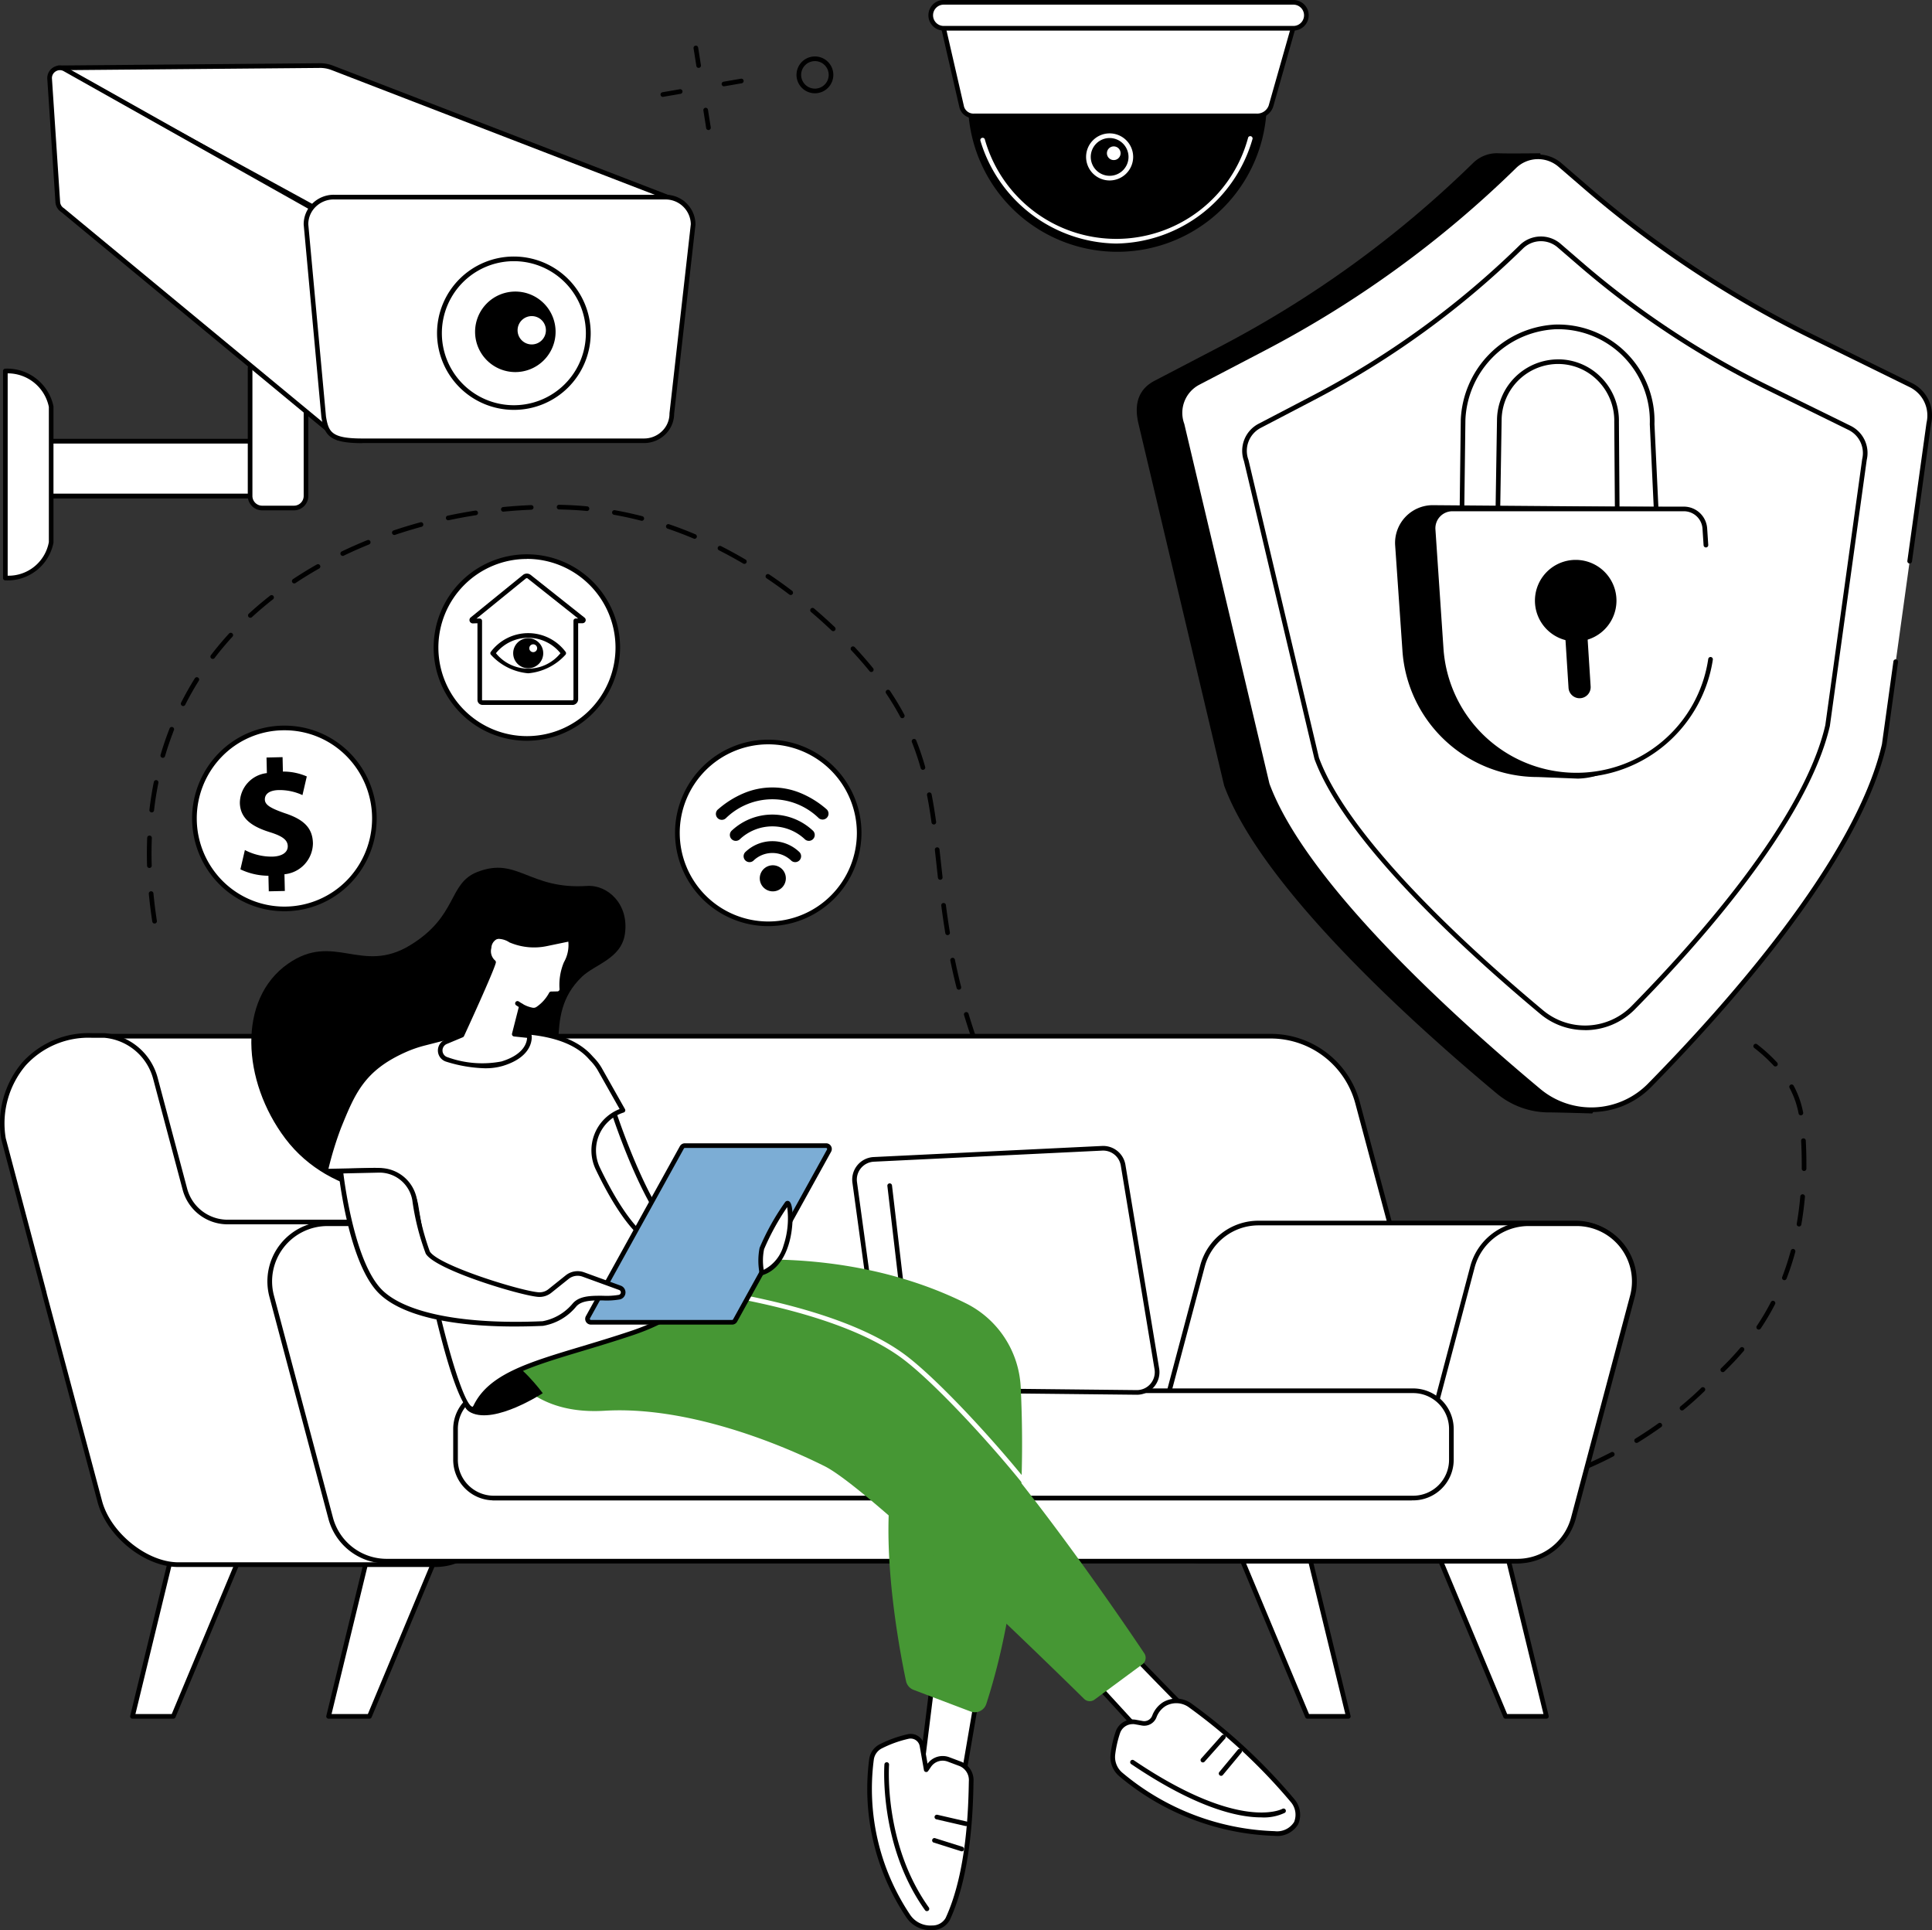 <svg xmlns="http://www.w3.org/2000/svg" width="176.023" height="175.826" viewBox="0 0 176.023 175.826">
  <rect x="0" y="0" width="176.023" height="175.826" fill="#333333" stroke="none"/>
  <g id="Cyber_Insurance" transform="translate(0)">
    <g id="Group_10936" data-name="Group 10936">
      <path id="Path_28911" data-name="Path 28911" d="M1144.978,166.154l-9.151-4.491A97.276,97.276,0,0,1,1115.151,148l-.449-2.782s-3.1.034-3.766,0a3.112,3.112,0,0,0-2.359.884,97.276,97.276,0,0,1-23.036,16.716l-5.983,3.122c-1.39.725-1.9,2-1.483,3.842l7.819,33.031c3.4,9.241,17.111,21.607,24.827,28.044a7.441,7.441,0,0,0,4.826,1.732c.757,0,3.894.095,3.894.095a10.218,10.218,0,0,1,1.542-2.214c6.933-7.045,19.1-20.607,21.566-31.286l4.094-29.524a3.118,3.118,0,0,0-1.664-3.5" transform="translate(-974.365 -131.255)"/>
      <path id="Path_28912" data-name="Path 28912" d="M1185.484,169.535l-9.079-4.456a96.517,96.517,0,0,1-20.515-13.559l-2.339-2.018a3.093,3.093,0,0,0-4.184.132,96.52,96.52,0,0,1-22.856,16.586l-5.937,3.1a3.094,3.094,0,0,0-1.472,3.812l7.759,32.774c3.377,9.169,17.124,21.554,24.78,27.941a7.414,7.414,0,0,0,10.035-.5c6.88-6.99,18.951-20.446,21.4-31.042l4.062-29.295a3.094,3.094,0,0,0-1.651-3.473" transform="translate(-1011.406 -134.459)" fill="#fff"/>
      <path id="Path_28913" data-name="Path 28913" d="M1235.181,243.677l-7.517-3.69a79.911,79.911,0,0,1-16.986-11.226l-1.937-1.671a2.561,2.561,0,0,0-3.464.109,79.914,79.914,0,0,1-18.924,13.733l-4.915,2.565a2.562,2.562,0,0,0-1.219,3.156l6.424,27.136c2.8,7.592,14.178,17.846,20.517,23.134a6.139,6.139,0,0,0,8.309-.413c5.7-5.788,15.691-16.929,17.717-25.7l3.363-24.255a2.561,2.561,0,0,0-1.367-2.876" transform="translate(-1066.679 -204.71)" fill="#fff"/>
      <path id="Path_28914" data-name="Path 28914" d="M1209.1,296.494a6.317,6.317,0,0,1-4.057-1.459c-6.484-5.409-17.779-15.618-20.58-23.224a.239.239,0,0,1-.007-.024l-6.421-27.124a2.78,2.78,0,0,1,1.324-3.4l4.915-2.565a79.645,79.645,0,0,0,18.874-13.7,2.756,2.756,0,0,1,3.751-.118l1.937,1.671a79.751,79.751,0,0,0,16.941,11.2l7.517,3.69a2.762,2.762,0,0,1,1.48,3.113l-3.359,24.237c-2.037,8.824-12.011,19.964-17.776,25.822a6.356,6.356,0,0,1-4.538,1.887m-24.235-24.817c2.775,7.511,14,17.654,20.45,23.033a5.962,5.962,0,0,0,8.022-.4c5.733-5.825,15.651-16.9,17.662-25.6l3.359-24.237a2.347,2.347,0,0,0-1.25-2.657l-7.517-3.69a80.166,80.166,0,0,1-17.031-11.256l-1.937-1.671a2.336,2.336,0,0,0-3.178.1,80.064,80.064,0,0,1-18.974,13.769l-4.915,2.565a2.355,2.355,0,0,0-1.118,2.9.219.219,0,0,1,.007.024Z" transform="translate(-1064.697 -202.658)"/>
      <path id="Path_28915" data-name="Path 28915" d="M1154.4,233.7a7.586,7.586,0,0,1-4.872-1.753c-7.827-6.53-21.463-18.854-24.843-28.03a.208.208,0,0,1-.007-.024l-7.756-32.762a3.314,3.314,0,0,1,1.577-4.061l5.937-3.1a96.235,96.235,0,0,0,22.806-16.55,3.285,3.285,0,0,1,4.471-.14l2.339,2.018a96.367,96.367,0,0,0,20.47,13.529l9.079,4.456a3.291,3.291,0,0,1,1.764,3.711l-1.74,12.552a.212.212,0,0,1-.42-.058l1.743-12.571a2.877,2.877,0,0,0-1.535-3.254l-9.079-4.456a96.776,96.776,0,0,1-20.56-13.588l-2.339-2.018a2.864,2.864,0,0,0-3.9.123,96.655,96.655,0,0,1-22.906,16.622l-5.937,3.1a2.889,2.889,0,0,0-1.371,3.551.218.218,0,0,1,.007.024l7.756,32.762c3.353,9.082,16.921,21.339,24.712,27.839a7.245,7.245,0,0,0,9.749-.485c6.928-7.039,18.912-20.418,21.343-30.941l1.047-7.554a.212.212,0,0,1,.42.058l-1.05,7.573c-2.457,10.643-14.5,24.091-21.457,31.162a7.633,7.633,0,0,1-5.45,2.265" transform="translate(-1009.426 -132.397)"/>
      <path id="Path_28916" data-name="Path 28916" d="M1389.5,327.041l.138-8.692a5.344,5.344,0,1,1,10.685.246l.059,8.3c-.021.941,3.531.528,3.544-.337l-.368-7.77a8.579,8.579,0,0,0-9-8.846v0a8.833,8.833,0,0,0-8.226,8.445l-.11,8.778Z" transform="translate(-1253.037 -280.159)" fill="#fff"/>
      <path id="Path_28917" data-name="Path 28917" d="M1399.63,325.651a2.32,2.32,0,0,1-1.134-.227.581.581,0,0,1-.318-.526l-.06-8.3a5.181,5.181,0,0,0-1.554-3.815,5.064,5.064,0,0,0-3.813-1.457,5.157,5.157,0,0,0-4.894,5.029l-.138,8.691a.212.212,0,0,1-.2.208l-3.274.133a.2.2,0,0,1-.156-.06.213.213,0,0,1-.064-.155l.11-8.778a9.073,9.073,0,0,1,8.386-8.652.194.194,0,0,1,.042-.006,8.79,8.79,0,0,1,9.218,9.063l.367,7.756c0,.184-.091.435-.5.66a4.624,4.624,0,0,1-2.017.435m-6.636-14.753a5.486,5.486,0,0,1,3.866,1.584,5.6,5.6,0,0,1,1.681,4.122l.06,8.3c0,.031,0,.09.114.16a3.832,3.832,0,0,0,2.727-.216c.174-.1.279-.2.28-.283l-.367-7.757a8.367,8.367,0,0,0-8.736-8.646.2.2,0,0,1-.041.006,8.635,8.635,0,0,0-8.023,8.239l-.107,8.553,2.851-.116.135-8.492a5.582,5.582,0,0,1,5.3-5.445q.131-.006.262-.006m-5.487,14.146h0Z" transform="translate(-1251.044 -278.163)"/>
      <path id="Path_28918" data-name="Path 28918" d="M1335.852,503.7l3.667.145c5.077-.127,9.566-6.195,9.084-13.327l-.771-11.409-21.581-.173a3.439,3.439,0,0,0-3.388,3.611l.666,9.636a12.35,12.35,0,0,0,12.322,11.518" transform="translate(-1195.755 -432.918)"/>
      <path id="Path_28919" data-name="Path 28919" d="M1372.083,506.743a12.35,12.35,0,0,0,12.322-13.183l-.748-11.061H1360.84a1.813,1.813,0,0,0-1.809,1.935l.729,10.791a12.35,12.35,0,0,0,12.322,11.517" transform="translate(-1228.452 -436.14)" fill="#fff"/>
      <path id="Path_28920" data-name="Path 28920" d="M1370.055,504.961a12.6,12.6,0,0,1-12.533-11.715l-.733-10.848a1.972,1.972,0,0,1,1.967-2.1h21.087a2.129,2.129,0,0,1,2.118,1.98l.1,1.512a.212.212,0,0,1-.2.226.214.214,0,0,1-.225-.2l-.1-1.512a1.7,1.7,0,0,0-1.7-1.585h-21.087a1.549,1.549,0,0,0-1.545,1.653l.733,10.848a12.14,12.14,0,0,0,24.124.946.212.212,0,0,1,.419.061,12.623,12.623,0,0,1-12.432,10.736" transform="translate(-1226.423 -434.147)"/>
      <path id="Path_28921" data-name="Path 28921" d="M1483.22,562.127a1.009,1.009,0,0,0,1.007-1.073l-.548-8.6a1.009,1.009,0,0,0-2.014.128l.548,8.6a1.009,1.009,0,0,0,1.007.945" transform="translate(-1339.305 -498.522)"/>
      <path id="Path_28922" data-name="Path 28922" d="M1455.529,534.537a3.714,3.714,0,1,0,3.714-3.714,3.714,3.714,0,0,0-3.714,3.714" transform="translate(-1315.682 -479.821)"/>
      <path id="Path_28923" data-name="Path 28923" d="M945.154,19.4a13.608,13.608,0,0,1-27.216,0c0-7.5,4.953-8.261,12.469-8.261s14.747.756,14.747,8.261" transform="translate(-829.742 -10.071)"/>
      <path id="Path_28924" data-name="Path 28924" d="M941.929,138.576a13.134,13.134,0,0,1-12.38-9.386.212.212,0,0,1,.4-.129,12.439,12.439,0,0,0,24-.152.212.212,0,0,1,.4.124,13.119,13.119,0,0,1-12.429,9.542" transform="translate(-840.229 -116.389)" fill="#fff"/>
      <path id="Path_28925" data-name="Path 28925" d="M919.952,20.225H894.218a1.107,1.107,0,0,1-1.114-.787l-2.012-8.745h32.633l-2.456,8.643a1.333,1.333,0,0,1-1.317.889" transform="translate(-805.476 -9.667)" fill="#fff"/>
      <path id="Path_28926" data-name="Path 28926" d="M917.959,18.444H892.224a1.321,1.321,0,0,1-1.321-.951l-2.012-8.745a.212.212,0,0,1,.206-.259h32.633a.212.212,0,0,1,.2.27L919.479,17.4a1.541,1.541,0,0,1-1.521,1.043M889.365,8.913l1.952,8.485a.9.9,0,0,0,.908.622h25.734a1.118,1.118,0,0,0,1.113-.735l2.379-8.373Z" transform="translate(-803.482 -7.673)"/>
      <path id="Path_28927" data-name="Path 28927" d="M915.631,4.567H883.769a1.181,1.181,0,0,1,0-2.363h31.861a1.181,1.181,0,1,1,0,2.363" transform="translate(-797.789 -1.992)" fill="#fff"/>
      <path id="Path_28928" data-name="Path 28928" d="M913.637,2.786H881.776a1.393,1.393,0,1,1,0-2.786h31.861a1.393,1.393,0,1,1,0,2.786M881.776.424a.969.969,0,1,0,0,1.939h31.861a.969.969,0,1,0,0-1.939Z" transform="translate(-795.796)"/>
      <path id="Path_28929" data-name="Path 28929" d="M1031.995,130.749a2.144,2.144,0,1,1,2.146-2.144,2.148,2.148,0,0,1-2.146,2.144m0-3.864a1.72,1.72,0,1,0,1.723,1.72,1.724,1.724,0,0,0-1.723-1.72" transform="translate(-930.9 -114.311)" fill="#fff"/>
      <path id="Path_28930" data-name="Path 28930" d="M1050.882,139.425a.623.623,0,1,1-.623-.622.623.623,0,0,1,.623.622" transform="translate(-948.786 -125.467)" fill="#fff"/>
      <rect id="Rectangle_12588" data-name="Rectangle 12588" width="20.622" height="4.983" transform="translate(3.234 40.2)" fill="#010102"/>
      <path id="Path_28931" data-name="Path 28931" d="M52.291,421.6H31.669a.212.212,0,0,1-.212-.212V416.4a.212.212,0,0,1,.212-.212H52.291a.212.212,0,0,1,.212.212v4.983a.212.212,0,0,1-.212.212m-20.411-.424h20.2v-4.559h-20.2Z" transform="translate(-28.435 -376.205)"/>
      <rect id="Rectangle_12589" data-name="Rectangle 12589" width="20.622" height="4.983" transform="translate(3.234 40.2)" fill="#fff"/>
      <path id="Path_28932" data-name="Path 28932" d="M52.291,421.6H31.669a.212.212,0,0,1-.212-.212V416.4a.212.212,0,0,1,.212-.212H52.291a.212.212,0,0,1,.212.212v4.983a.212.212,0,0,1-.212.212m-20.411-.424h20.2v-4.559h-20.2Z" transform="translate(-28.435 -376.205)"/>
      <path id="Path_28933" data-name="Path 28933" d="M241.165,352h-2.9a1.1,1.1,0,0,1-1.1-1.1V339.318a1.1,1.1,0,0,1,1.1-1.1h2.9a1.1,1.1,0,0,1,1.1,1.1v11.587a1.1,1.1,0,0,1-1.1,1.1" transform="translate(-214.383 -305.726)" fill="#fff"/>
      <path id="Path_28934" data-name="Path 28934" d="M239.173,350.222h-2.9a1.31,1.31,0,0,1-1.308-1.308V337.327a1.31,1.31,0,0,1,1.308-1.308h2.9a1.31,1.31,0,0,1,1.308,1.308v11.587a1.31,1.31,0,0,1-1.308,1.308m-2.9-13.78a.886.886,0,0,0-.885.885v11.587a.886.886,0,0,0,.885.885h2.9a.886.886,0,0,0,.885-.885V337.327a.886.886,0,0,0-.885-.885Z" transform="translate(-212.39 -303.734)"/>
      <path id="Path_28935" data-name="Path 28935" d="M5.043,351.717v18.864s3.564.153,4.175-3.254V354.971a4.077,4.077,0,0,0-4.175-3.254" transform="translate(-4.558 -317.924)" fill="#fff"/>
      <path id="Path_28936" data-name="Path 28936" d="M3.1,368.8H3.042a.212.212,0,0,1-.2-.212V349.725a.212.212,0,0,1,.212-.212,4.316,4.316,0,0,1,4.384,3.43.217.217,0,0,1,0,.036v12.356a.213.213,0,0,1,0,.037A4.251,4.251,0,0,1,3.1,368.8m.165-18.861v18.436a3.733,3.733,0,0,0,3.752-3.061V353a3.821,3.821,0,0,0-3.752-3.058" transform="translate(-2.566 -315.932)"/>
      <path id="Path_28937" data-name="Path 28937" d="M80.162,75.831l-24.6-13.445,23.726-.206a3.13,3.13,0,0,1,1.207.206l31.9,12.3Z" transform="translate(-50.225 -56.204)" fill="#fff"/>
      <path id="Path_28938" data-name="Path 28938" d="M78.169,74.049a.212.212,0,0,1-.1-.026l-24.6-13.445a.212.212,0,0,1,.1-.4l23.726-.206a3.312,3.312,0,0,1,1.285.22l31.9,12.3a.212.212,0,0,1-.069.409L78.177,74.049h-.008M54.387,60.6,78.22,73.623l31.14-1.1L78.428,60.589A2.853,2.853,0,0,0,77.3,60.4Z" transform="translate(-48.232 -54.211)"/>
      <path id="Path_28939" data-name="Path 28939" d="M73.345,98.066,48.224,77.294a.935.935,0,0,1-.439-.7l-.741-11.229a.936.936,0,0,1,1.35-.935L73.349,78.464Z" transform="translate(-42.519 -58.151)" fill="#fff"/>
      <path id="Path_28940" data-name="Path 28940" d="M71.346,96.279a.211.211,0,0,1-.135-.049L46.1,75.468a1.155,1.155,0,0,1-.526-.847l-.742-11.238a1.148,1.148,0,0,1,1.656-1.139L71.454,76.281a.212.212,0,0,1,.108.185l0,19.6a.212.212,0,0,1-.212.212M45.978,62.545a.728.728,0,0,0-.415.132.714.714,0,0,0-.307.67L46,74.585a.724.724,0,0,0,.339.531l.024.017L71.135,95.617l0-19.028L46.292,62.619a.7.7,0,0,0-.314-.074" transform="translate(-40.52 -56.153)"/>
      <path id="Path_28941" data-name="Path 28941" d="M320.954,209.1h-25.66c-2.864,0-3.246-.642-3.513-2.186l-1.614-17.537a2.509,2.509,0,0,1,2.542-2.476l30.192,0a2.509,2.509,0,0,1,2.541,2.475L323.5,206.624a2.509,2.509,0,0,1-2.542,2.475" transform="translate(-262.288 -168.944)" fill="#fff"/>
      <path id="Path_28942" data-name="Path 28942" d="M293.3,207.32c-2.994,0-3.431-.72-3.716-2.362L287.971,187.4a2.645,2.645,0,0,1,.807-1.922,2.77,2.77,0,0,1,1.945-.785h0l30.192,0a2.724,2.724,0,0,1,2.753,2.687.2.2,0,0,1,0,.024l-1.944,17.233a2.638,2.638,0,0,1-.808,1.89,2.77,2.77,0,0,1-1.945.785H293.3Zm-2.58-22.2a2.348,2.348,0,0,0-1.649.665,2.217,2.217,0,0,0-.68,1.6l1.613,17.517c.239,1.377.466,1.994,3.3,1.994H318.97a2.348,2.348,0,0,0,1.649-.665,2.218,2.218,0,0,0,.68-1.6.2.2,0,0,1,0-.024l1.944-17.233a2.3,2.3,0,0,0-2.329-2.251l-30.192,0Z" transform="translate(-260.303 -166.952)"/>
      <path id="Path_28943" data-name="Path 28943" d="M430.168,252.2a6.79,6.79,0,1,1-6.791-6.773,6.779,6.779,0,0,1,6.791,6.773" transform="translate(-376.561 -221.847)" fill="#fff"/>
      <path id="Path_28944" data-name="Path 28944" d="M421.386,257.191h0a7,7,0,0,1-7-6.985,6.991,6.991,0,0,1,7-6.983h0a7,7,0,0,1,7,6.985,6.991,6.991,0,0,1-7,6.983m0-13.545a6.56,6.56,0,1,0,0,13.121h0a6.56,6.56,0,1,0,0-13.121Z" transform="translate(-374.568 -219.854)"/>
      <path id="Path_28945" data-name="Path 28945" d="M457.845,280.094a3.667,3.667,0,1,1-3.667-3.658,3.661,3.661,0,0,1,3.667,3.658" transform="translate(-407.226 -249.876)"/>
      <path id="Path_28946" data-name="Path 28946" d="M493.377,300.994a1.29,1.29,0,1,1-1.29-1.287,1.288,1.288,0,0,1,1.29,1.287" transform="translate(-443.64 -270.911)" fill="#fff"/>
      <path id="Path_28947" data-name="Path 28947" d="M658.709,711.8a8.293,8.293,0,1,1-8.293-8.281,8.287,8.287,0,0,1,8.293,8.281" transform="translate(-580.428 -635.927)" fill="#fff"/>
      <path id="Path_28948" data-name="Path 28948" d="M648.423,718.3a8.493,8.493,0,1,1,8.5-8.493,8.508,8.508,0,0,1-8.5,8.493m0-16.562a8.069,8.069,0,1,0,8.081,8.069,8.084,8.084,0,0,0-8.081-8.069" transform="translate(-578.435 -633.934)"/>
      <path id="Path_28949" data-name="Path 28949" d="M722.839,821.564a1.188,1.188,0,1,1-1.188-1.186,1.187,1.187,0,0,1,1.188,1.186" transform="translate(-651.241 -741.556)"/>
      <path id="Path_28950" data-name="Path 28950" d="M705.672,799.443a.538.538,0,0,1-.35-.948,3.551,3.551,0,0,1,4.861,0,.538.538,0,1,1-.7.819,2.478,2.478,0,0,0-3.461,0,.538.538,0,0,1-.35.129" transform="translate(-637.383 -720.907)"/>
      <path id="Path_28951" data-name="Path 28951" d="M699.337,774.674a.537.537,0,0,1-.348-.127,4.323,4.323,0,0,0-5.962,0,.538.538,0,1,1-.7-.822,5.4,5.4,0,0,1,7.353,0,.538.538,0,0,1-.348.949" transform="translate(-625.64 -698.077)"/>
      <path id="Path_28952" data-name="Path 28952" d="M688.841,749.514a.537.537,0,0,1-.351-.13,6.059,6.059,0,0,0-8.451,0,.539.539,0,1,1-.7-.816,8.616,8.616,0,0,1,2.333-1.456,6.724,6.724,0,0,1,5.19,0,8.619,8.619,0,0,1,2.333,1.456.538.538,0,0,1-.352.946" transform="translate(-613.896 -674.858)"/>
      <path id="Path_28953" data-name="Path 28953" d="M186.78,704.3a8.272,8.272,0,0,1-.106-11.655,8.17,8.17,0,0,1,11.6-.107,8.272,8.272,0,0,1,.106,11.655,8.17,8.17,0,0,1-11.6.107" transform="translate(-166.615 -623.864)" fill="#fff"/>
      <path id="Path_28954" data-name="Path 28954" d="M190.568,704.88a8.333,8.333,0,0,1-5.891-2.422,8.494,8.494,0,0,1-.109-11.954,8.336,8.336,0,0,1,5.926-2.531h.079a8.334,8.334,0,0,1,5.891,2.422,8.494,8.494,0,0,1,.109,11.954,8.336,8.336,0,0,1-5.926,2.531h-.079m0-16.484H190.5a7.916,7.916,0,0,0-5.626,2.4,8.069,8.069,0,0,0,.1,11.357,7.958,7.958,0,0,0,11.3-.1,8.069,8.069,0,0,0-.1-11.357,7.913,7.913,0,0,0-5.594-2.3" transform="translate(-164.66 -621.872)"/>
      <path id="Path_28956" data-name="Path 28956" d="M429.8,536a8.293,8.293,0,1,1-8.293-8.281A8.287,8.287,0,0,1,429.8,536" transform="translate(-373.515 -477.013)" fill="#fff"/>
      <path id="Path_28957" data-name="Path 28957" d="M419.516,542.5a8.493,8.493,0,1,1,8.5-8.493,8.508,8.508,0,0,1-8.5,8.493m0-16.562A8.069,8.069,0,1,0,427.6,534a8.084,8.084,0,0,0-8.081-8.069" transform="translate(-371.521 -475.02)"/>
      <path id="Path_28958" data-name="Path 28958" d="M452.139,546.069l-4.76,3.869a.1.1,0,0,0,.064.17l.629-.023v7.207a.24.24,0,0,0,.24.24h8.2a.313.313,0,0,0,.313-.312v-7.135l.609,0a.074.074,0,0,0,.046-.132l-4.9-3.889a.354.354,0,0,0-.443,0" transform="translate(-404.363 -493.531)" fill="#fff"/>
      <path id="Path_28959" data-name="Path 28959" d="M454.524,555.759h-8.2a.453.453,0,0,1-.452-.452V548.32l-.41.015a.307.307,0,0,1-.205-.545l4.761-3.869h0a.568.568,0,0,1,.708,0l4.9,3.888a.286.286,0,0,1,.092.319.3.3,0,0,1-.271.191h-.4v6.922a.525.525,0,0,1-.525.524m-8.444-7.87a.212.212,0,0,1,.212.212v7.207a.029.029,0,0,0,.029.028h8.2a.1.1,0,0,0,.1-.1V548.1a.212.212,0,0,1,.212-.212h.213l-4.591-3.641a.142.142,0,0,0-.177,0l-4.491,3.65.282-.01h.008m9.366,0h0Z" transform="translate(-402.371 -491.547)"/>
      <path id="Path_28960" data-name="Path 28960" d="M473.671,604.107a4.047,4.047,0,0,1-6.472,0,4.047,4.047,0,0,1,6.472,0" transform="translate(-422.31 -544.603)" fill="#fff"/>
      <path id="Path_28961" data-name="Path 28961" d="M468.442,603.943a5.205,5.205,0,0,1-3.394-1.687.212.212,0,0,1,0-.283,4.257,4.257,0,0,1,6.788,0,.211.211,0,0,1,0,.283,5.2,5.2,0,0,1-3.394,1.687m-2.94-1.829a3.778,3.778,0,0,0,5.879,0,3.778,3.778,0,0,0-5.879,0" transform="translate(-420.318 -542.61)"/>
      <path id="Path_28962" data-name="Path 28962" d="M489.37,606.457A1.369,1.369,0,1,1,488,605.09a1.368,1.368,0,0,1,1.369,1.367" transform="translate(-439.876 -546.953)"/>
      <path id="Path_28963" data-name="Path 28963" d="M502.6,611.227a.357.357,0,1,1-.357-.357.357.357,0,0,1,.357.357" transform="translate(-453.662 -552.177)" fill="#fff"/>
      <path id="Path_28964" data-name="Path 28964" d="M658.109,45.171a.212.212,0,0,1-.209-.179l-.255-1.617a.212.212,0,0,1,.418-.066l.255,1.617a.212.212,0,0,1-.176.242l-.033,0" transform="translate(-594.456 -38.986)"/>
      <path id="Path_28965" data-name="Path 28965" d="M667.41,104.078a.212.212,0,0,1-.209-.179l-.255-1.617a.212.212,0,0,1,.418-.066l.255,1.617a.212.212,0,0,1-.176.242l-.033,0" transform="translate(-602.863 -92.233)"/>
      <path id="Path_28966" data-name="Path 28966" d="M684.54,75.262a.212.212,0,0,1-.036-.421l1.592-.275a.212.212,0,0,1,.072.417l-1.592.275a.223.223,0,0,1-.036,0" transform="translate(-618.578 -67.399)"/>
      <path id="Path_28967" data-name="Path 28967" d="M626.562,85.272a.212.212,0,0,1-.036-.421l1.592-.275a.212.212,0,0,1,.072.417l-1.591.275a.221.221,0,0,1-.036,0" transform="translate(-566.17 -76.448)"/>
      <path id="Path_28968" data-name="Path 28968" d="M756.938,56.883a1.677,1.677,0,1,1,1.656-1.409,1.677,1.677,0,0,1-1.656,1.409m0-2.93a1.256,1.256,0,0,0-1.238,1.053,1.253,1.253,0,0,0,1.038,1.437,1.256,1.256,0,0,0,1.44-1.037,1.254,1.254,0,0,0-1.039-1.437,1.26,1.26,0,0,0-.2-.016" transform="translate(-682.692 -48.386)"/>
      <path id="Path_28969" data-name="Path 28969" d="M1216.881,1030.807h-.006c-.844-.023-1.7-.086-2.553-.187a.212.212,0,0,1,.05-.421c.837.1,1.683.161,2.515.184a.212.212,0,0,1-.006.424m2.539-.047a.212.212,0,0,1-.013-.423c.834-.054,1.677-.147,2.506-.276a.212.212,0,0,1,.066.419c-.842.131-1.7.226-2.544.28h-.014m-7.58-.547a.218.218,0,0,1-.043,0c-.823-.171-1.658-.38-2.482-.622a.212.212,0,1,1,.12-.406c.813.239,1.636.445,2.448.614a.212.212,0,0,1-.043.419m12.6-.234a.212.212,0,0,1-.051-.417c.807-.2,1.622-.438,2.422-.709a.212.212,0,1,1,.136.4c-.811.275-1.638.516-2.456.719a.217.217,0,0,1-.051.006m-17.47-1.2a.208.208,0,0,1-.075-.014c-.783-.3-1.576-.631-2.356-.992a.212.212,0,0,1,.178-.384c.771.357,1.554.687,2.328.981a.212.212,0,0,1-.075.41m22.282-.428a.212.212,0,0,1-.084-.406c.764-.328,1.531-.692,2.282-1.084a.212.212,0,0,1,.2.376c-.76.4-1.537.765-2.311,1.1a.211.211,0,0,1-.083.017m-26.894-1.7a.21.21,0,0,1-.1-.026c-.734-.4-1.475-.835-2.2-1.293a.212.212,0,1,1,.225-.359c.721.453,1.455.883,2.181,1.28a.212.212,0,0,1-.1.4m31.4-.643a.212.212,0,0,1-.111-.392c.714-.439,1.422-.91,2.107-1.4a.212.212,0,0,1,.246.345c-.693.495-1.409.971-2.131,1.415a.21.21,0,0,1-.111.032m4.137-2.957a.212.212,0,0,1-.135-.375c.851-.7,1.5-1.3,1.886-1.684a.212.212,0,0,1,.3.3c-.4.386-1.05,1-1.912,1.707a.211.211,0,0,1-.135.048m3.712-3.485a.212.212,0,0,1-.148-.364c.416-.4,1.047-1.035,1.728-1.837a.212.212,0,1,1,.323.274c-.693.816-1.334,1.456-1.756,1.866a.211.211,0,0,1-.148.06m3.275-3.878a.212.212,0,0,1-.176-.33,22.234,22.234,0,0,0,1.28-2.166.212.212,0,1,1,.376.194,22.626,22.626,0,0,1-1.3,2.207.212.212,0,0,1-.176.094m2.332-4.5a.214.214,0,0,1-.076-.014.212.212,0,0,1-.121-.274,24.839,24.839,0,0,0,.781-2.394.212.212,0,1,1,.409.111,25.2,25.2,0,0,1-.795,2.435.212.212,0,0,1-.2.136m1.337-4.894a.206.206,0,0,1-.036,0,.212.212,0,0,1-.172-.245c.141-.81.25-1.651.325-2.5a.212.212,0,0,1,.422.037c-.076.861-.187,1.714-.329,2.536a.212.212,0,0,1-.208.176m.454-5.055h0a.212.212,0,0,1-.209-.215q0-.24,0-.483c0-.668-.019-1.356-.055-2.044a.212.212,0,1,1,.423-.022c.037.7.056,1.39.056,2.066q0,.246,0,.489a.212.212,0,0,1-.212.209m-.291-5.07a.212.212,0,0,1-.208-.173,8.145,8.145,0,0,0-.822-2.326.212.212,0,1,1,.374-.2,8.574,8.574,0,0,1,.864,2.447.212.212,0,0,1-.169.247.227.227,0,0,1-.039,0m-2.318-4.448a.212.212,0,0,1-.156-.069,14.18,14.18,0,0,0-1.761-1.607.212.212,0,1,1,.26-.334,14.391,14.391,0,0,1,1.813,1.656.212.212,0,0,1-.156.355" transform="translate(-1084.659 -894.576)"/>
      <path id="Path_28970" data-name="Path 28970" d="M241.443,562.635a.21.21,0,0,1-.115-.034c-.431-.279-.863-.569-1.285-.861a.212.212,0,1,1,.241-.348c.419.29.848.577,1.275.854a.212.212,0,0,1-.115.39m-3.336-2.354a.213.213,0,0,1-.129-.043c-.665-.508-1.335-1.045-1.992-1.6a.212.212,0,0,1,.272-.325c.652.546,1.318,1.079,1.978,1.583a.212.212,0,0,1-.129.38m-3.9-3.262a.21.21,0,0,1-.143-.055c-.619-.564-1.242-1.155-1.851-1.755a.212.212,0,0,1,.3-.3c.605.6,1.224,1.183,1.839,1.744a.212.212,0,0,1-.143.368m-3.621-3.569a.211.211,0,0,1-.154-.067c-.576-.613-1.152-1.249-1.712-1.89a.212.212,0,0,1,.319-.279c.557.637,1.129,1.269,1.7,1.878a.212.212,0,0,1-.154.357m-3.346-3.828a.212.212,0,0,1-.164-.078c-.532-.654-1.062-1.328-1.576-2a.212.212,0,1,1,.337-.256c.51.672,1.037,1.342,1.567,1.993a.212.212,0,0,1-.164.345m-3.074-4.048a.211.211,0,0,1-.173-.089c-.488-.689-.972-1.4-1.438-2.1a.212.212,0,1,1,.353-.233c.464.7.945,1.407,1.431,2.093a.212.212,0,0,1-.173.334m-2.8-4.242a.211.211,0,0,1-.181-.1c-.443-.721-.879-1.459-1.3-2.193a.212.212,0,1,1,.368-.21c.416.73.85,1.464,1.29,2.181a.212.212,0,0,1-.18.323m-2.515-4.417a.212.212,0,0,1-.188-.113c-.4-.753-.783-1.518-1.149-2.276a.212.212,0,0,1,.381-.185c.364.753.748,1.514,1.142,2.263a.212.212,0,0,1-.187.311m-2.212-4.578a.212.212,0,0,1-.194-.126c-.345-.783-.676-1.574-.985-2.352a.212.212,0,0,1,.394-.156c.307.773.636,1.56.979,2.338a.212.212,0,0,1-.194.3m-1.873-4.726a.212.212,0,0,1-.2-.142c-.282-.8-.547-1.618-.79-2.423a.212.212,0,0,1,.406-.122c.241.8.5,1.608.784,2.4a.212.212,0,0,1-.13.27.208.208,0,0,1-.07.012M213.3,522.75a.212.212,0,0,1-.205-.16c-.205-.813-.4-1.649-.568-2.484a.212.212,0,1,1,.415-.085c.17.829.36,1.659.564,2.466a.212.212,0,0,1-.154.257.215.215,0,0,1-.052.006m-1.025-4.973a.212.212,0,0,1-.209-.178c-.131-.8-.251-1.624-.368-2.52a.212.212,0,0,1,.42-.055c.116.891.236,1.711.366,2.506a.212.212,0,0,1-.175.243l-.035,0m-72.251-1.051a.212.212,0,0,1-.209-.179c-.131-.851-.237-1.7-.316-2.535a.212.212,0,0,1,.422-.04c.078.822.183,1.667.313,2.51a.212.212,0,0,1-.177.242l-.033,0m71.581-3.984a.212.212,0,0,1-.21-.188q-.068-.61-.133-1.207-.073-.667-.145-1.318a.212.212,0,1,1,.421-.047q.074.652.146,1.319.065.6.133,1.206a.212.212,0,0,1-.187.234h-.024m-72.054-1.074a.212.212,0,0,1-.212-.205c-.011-.375-.017-.751-.017-1.119,0-.482.01-.965.029-1.436a.212.212,0,0,1,.423.017c-.019.466-.028.943-.028,1.419,0,.364.005.736.017,1.106a.212.212,0,0,1-.205.218ZM211.02,507.7a.212.212,0,0,1-.21-.183c-.127-.918-.261-1.734-.41-2.494a.212.212,0,0,1,.416-.081c.15.768.285,1.591.414,2.517a.212.212,0,0,1-.181.239l-.029,0m-71.256-1.1h-.025a.212.212,0,0,1-.186-.235c.1-.851.233-1.7.4-2.524a.212.212,0,1,1,.415.083c-.163.813-.3,1.65-.393,2.49a.212.212,0,0,1-.21.187m70.26-3.877a.212.212,0,0,1-.2-.154,24.23,24.23,0,0,0-.807-2.384.212.212,0,0,1,.393-.157,24.573,24.573,0,0,1,.821,2.425.212.212,0,0,1-.146.261.207.207,0,0,1-.058.008m-69.259-1.094a.212.212,0,0,1-.2-.271c.24-.819.518-1.633.827-2.419a.212.212,0,0,1,.394.155c-.3.774-.579,1.576-.815,2.383a.212.212,0,0,1-.2.152m67.378-3.611a.212.212,0,0,1-.187-.112,24.42,24.42,0,0,0-1.3-2.155.212.212,0,0,1,.351-.237,24.839,24.839,0,0,1,1.318,2.192.212.212,0,0,1-.088.286.209.209,0,0,1-.1.025m-65.519-1.106a.212.212,0,0,1-.189-.307c.383-.758.806-1.508,1.258-2.227a.212.212,0,0,1,.359.225c-.445.708-.862,1.446-1.239,2.193a.212.212,0,0,1-.189.116m62.7-3.1a.211.211,0,0,1-.165-.078q-.232-.285-.477-.573c-.378-.445-.768-.88-1.19-1.33a.212.212,0,0,1,.309-.29c.427.455.821.9,1.2,1.345q.248.291.483.581a.212.212,0,0,1-.164.345m-60-1.191a.212.212,0,0,1-.168-.341c.513-.672,1.067-1.333,1.644-1.963a.212.212,0,1,1,.312.286c-.569.621-1.114,1.272-1.62,1.934a.211.211,0,0,1-.168.083m56.533-2.528a.21.21,0,0,1-.146-.058c-.607-.576-1.241-1.146-1.884-1.693a.212.212,0,0,1,.274-.323c.649.552,1.289,1.127,1.9,1.708a.212.212,0,0,1-.146.366m-53.105-1.22a.212.212,0,0,1-.144-.368c.618-.569,1.275-1.126,1.951-1.654a.212.212,0,0,1,.261.334c-.667.522-1.315,1.071-1.925,1.632a.21.21,0,0,1-.143.056m49.23-2.075a.212.212,0,0,1-.128-.043c-.674-.512-1.367-1.008-2.058-1.473a.212.212,0,1,1,.237-.351c.7.47,1.4.97,2.078,1.487a.212.212,0,0,1-.128.381m-45.232-1.055a.212.212,0,0,1-.118-.388c.7-.465,1.431-.916,2.177-1.339a.212.212,0,0,1,.209.369c-.738.419-1.462.864-2.152,1.323a.211.211,0,0,1-.117.036m41.013-1.781a.211.211,0,0,1-.107-.029c-.731-.43-1.477-.839-2.219-1.214a.212.212,0,0,1,.191-.378c.749.379,1.5.792,2.242,1.227a.212.212,0,0,1-.108.394m-36.6-.729a.212.212,0,0,1-.092-.4c.757-.364,1.543-.712,2.337-1.034a.212.212,0,1,1,.159.393c-.786.319-1.564.663-2.313,1.024a.21.21,0,0,1-.092.021m32.061-1.563a.212.212,0,0,1-.082-.017c-.78-.33-1.574-.634-2.36-.9a.212.212,0,1,1,.137-.4c.8.272,1.6.579,2.388.913a.212.212,0,0,1-.083.407m-27.351-.349a.212.212,0,0,1-.068-.413c.8-.269,1.623-.519,2.446-.744a.212.212,0,0,1,.111.409c-.815.222-1.63.47-2.423.737a.215.215,0,0,1-.068.011m22.544-1.291a.209.209,0,0,1-.053-.007c-.815-.212-1.645-.393-2.466-.539a.212.212,0,1,1,.074-.417c.832.148,1.673.332,2.5.546a.212.212,0,0,1-.053.417m-17.638-.049a.212.212,0,0,1-.044-.419c.829-.176,1.674-.331,2.513-.461a.212.212,0,0,1,.065.419c-.831.129-1.668.282-2.489.457a.218.218,0,0,1-.044,0m5.024-.777a.212.212,0,0,1-.02-.423c.848-.083,1.706-.142,2.549-.176a.208.208,0,0,1,.22.2.212.212,0,0,1-.2.22c-.836.033-1.685.092-2.525.174H171.8m7.616-.06h-.02c-.553-.053-1.116-.091-1.673-.114q-.421-.017-.848-.026a.212.212,0,0,1-.208-.216.206.206,0,0,1,.216-.207q.431.009.856.026c.565.023,1.135.062,1.7.116a.212.212,0,0,1-.02.423" transform="translate(-125.94 -432.593)"/>
      <path id="Path_28971" data-name="Path 28971" d="M315.291,1481.615h-3.719l3.767-15.487h6.423Z" transform="translate(-281.636 -1325.263)" fill="#fff"/>
      <path id="Path_28972" data-name="Path 28972" d="M313.3,1479.834h-3.719a.212.212,0,0,1-.206-.262l3.767-15.487a.212.212,0,0,1,.206-.162h6.423a.212.212,0,0,1,.2.294l-6.471,15.487a.212.212,0,0,1-.2.13m-3.45-.424h3.309l6.294-15.063h-5.938Z" transform="translate(-279.643 -1323.27)"/>
      <path id="Path_28973" data-name="Path 28973" d="M129.321,1481.615H125.6l3.767-15.487h6.423Z" transform="translate(-113.534 -1325.263)" fill="#fff"/>
      <path id="Path_28974" data-name="Path 28974" d="M127.328,1479.834h-3.719a.212.212,0,0,1-.206-.262l3.767-15.487a.212.212,0,0,1,.206-.162H133.8a.212.212,0,0,1,.2.294l-6.471,15.487a.212.212,0,0,1-.2.13m-3.45-.424h3.309l6.294-15.063h-5.939Z" transform="translate(-111.54 -1323.27)"/>
      <path id="Path_28975" data-name="Path 28975" d="M1178.976,1481.615h3.719l-3.767-15.487h-6.423Z" transform="translate(-1059.851 -1325.263)" fill="#fff"/>
      <path id="Path_28976" data-name="Path 28976" d="M1180.7,1479.834h-3.719a.212.212,0,0,1-.2-.13l-6.471-15.487a.212.212,0,0,1,.2-.294h6.423a.212.212,0,0,1,.206.162l3.767,15.487a.212.212,0,0,1-.206.262m-3.578-.424h3.309l-3.664-15.063h-5.939Z" transform="translate(-1057.858 -1323.27)"/>
      <path id="Path_28977" data-name="Path 28977" d="M1366.818,1481.615h3.719l-3.767-15.487h-6.423Z" transform="translate(-1229.644 -1325.263)" fill="#fff"/>
      <path id="Path_28978" data-name="Path 28978" d="M1368.545,1479.834h-3.719a.212.212,0,0,1-.2-.13l-6.471-15.487a.212.212,0,0,1,.2-.294h6.423a.212.212,0,0,1,.206.162l3.767,15.487a.212.212,0,0,1-.206.262m-3.578-.424h3.309l-3.664-15.063h-5.938Z" transform="translate(-1227.652 -1323.27)"/>
      <path id="Path_28979" data-name="Path 28979" d="M129.533,1030.035H22.519a8.183,8.183,0,0,1-7.908-6.081L6.26,992.706a8.073,8.073,0,0,1,7.729-10.284H121.181a8.183,8.183,0,0,1,7.908,6.081l8.351,31.248a8.183,8.183,0,0,1-7.908,10.284" transform="translate(-5.398 -888.031)" fill="#fff"/>
      <path id="Path_28980" data-name="Path 28980" d="M127.529,1028.255H20.516a8.4,8.4,0,0,1-8.113-6.239L4.051,990.769A8.438,8.438,0,0,1,5.492,983.4a8.124,8.124,0,0,1,6.492-3.181H119.178a8.4,8.4,0,0,1,8.113,6.239l8.351,31.248a8.394,8.394,0,0,1-8.113,10.551M11.985,980.642a7.7,7.7,0,0,0-6.156,3.016,8.017,8.017,0,0,0-1.368,7l8.351,31.248a7.979,7.979,0,0,0,7.7,5.924H127.529a7.971,7.971,0,0,0,7.7-10.018l-8.351-31.247a7.979,7.979,0,0,0-7.7-5.924Z" transform="translate(-3.394 -886.039)"/>
      <path id="Path_28981" data-name="Path 28981" d="M1087.758,1190.344h28.876a5.269,5.269,0,0,0,5.092-3.916l5.377-20.235a5.269,5.269,0,0,0-5.092-6.622h-28.875a5.268,5.268,0,0,0-5.092,3.916l-5.377,20.235a5.269,5.269,0,0,0,5.092,6.622" transform="translate(-978.481 -1048.16)" fill="#fff"/>
      <path id="Path_28982" data-name="Path 28982" d="M1114.64,1188.563h-28.876a5.481,5.481,0,0,1-5.3-6.888l5.377-20.235a5.486,5.486,0,0,1,5.3-4.073h28.875a5.48,5.48,0,0,1,5.3,6.888l-5.377,20.235a5.486,5.486,0,0,1-5.3,4.073m-23.5-30.772a5.062,5.062,0,0,0-4.887,3.758l-5.377,20.235a5.057,5.057,0,0,0,4.887,6.355h28.876a5.062,5.062,0,0,0,4.887-3.758l5.377-20.235a5.057,5.057,0,0,0-4.887-6.356Z" transform="translate(-976.488 -1046.167)"/>
      <path id="Path_28983" data-name="Path 28983" d="M46.776,1023.322l-5.7-20.6a5.317,5.317,0,0,0-5.092-3.969H22.73a4.022,4.022,0,0,1-3.887-2.988l-2.687-10.1a5.271,5.271,0,0,0-4.614-3.9H10.407c-5.654-.1-8.815,4.534-8.1,9.39l3.708,14q.032.157.074.315l5.016,18.8c.871,3.115,4.307,5.7,7.147,5.7h23.43a5.284,5.284,0,0,0,5.092-6.641" transform="translate(-1.996 -887.43)" fill="#fff"/>
      <path id="Path_28984" data-name="Path 28984" d="M39.687,1028.183H16.257c-3.045,0-6.48-2.734-7.351-5.85l-5.017-18.806c-.029-.11-.055-.219-.077-.328l-3.7-13.988c0-.008,0-.015,0-.023a8.6,8.6,0,0,1,1.921-6.973,8.141,8.141,0,0,1,6.39-2.659H9.545a5.5,5.5,0,0,1,4.818,4.059l2.687,10.1a3.814,3.814,0,0,0,3.682,2.831H33.991a5.514,5.514,0,0,1,5.3,4.127l5.7,20.6v0a5.5,5.5,0,0,1-5.3,6.908M.52,989.114l3.7,13.988c.023.113.047.214.074.315l5.016,18.8c.81,2.9,4.119,5.538,6.942,5.538h23.43a5.073,5.073,0,0,0,4.887-6.374l-5.7-20.6a5.091,5.091,0,0,0-4.888-3.814H20.733a4.238,4.238,0,0,1-4.091-3.146l-2.687-10.1a5.066,5.066,0,0,0-4.428-3.745H8.41a7.718,7.718,0,0,0-6.068,2.515,8.18,8.18,0,0,0-1.822,6.62" transform="translate(0.001 -885.438)"/>
      <path id="Path_28985" data-name="Path 28985" d="M374.833,1160.232h-4.4a5.322,5.322,0,0,0-5.092,3.975l-5.557,21.011H276.118l-5.582-21.011a5.322,5.322,0,0,0-5.092-3.975h-4.4a5.252,5.252,0,0,0-5.092,6.6l5.377,20.229a5.263,5.263,0,0,0,5.092,3.909h103.03a5.309,5.309,0,0,0,5.092-3.919l5.377-20.216a5.253,5.253,0,0,0-5.092-6.6" transform="translate(-231.201 -1048.757)" fill="#fff"/>
      <path id="Path_28986" data-name="Path 28986" d="M264.433,1189.189a5.483,5.483,0,0,1-5.3-4.066l-5.377-20.229a5.463,5.463,0,0,1,5.3-6.867h4.4a5.516,5.516,0,0,1,5.3,4.132l5.54,20.854h83.343l5.516-20.854a5.516,5.516,0,0,1,5.3-4.132h4.4a5.465,5.465,0,0,1,5.3,6.869l-5.377,20.216a5.537,5.537,0,0,1-5.282,4.076Zm-5.377-30.738a5.04,5.04,0,0,0-4.887,6.334l5.377,20.228a5.059,5.059,0,0,0,4.887,3.751h103.03a5.065,5.065,0,0,0,4.887-3.762l5.377-20.216a5.041,5.041,0,0,0-4.887-6.336h-4.4a5.092,5.092,0,0,0-4.887,3.817L358,1183.28a.212.212,0,0,1-.2.158H274.126a.212.212,0,0,1-.2-.157l-5.582-21.011a5.092,5.092,0,0,0-4.887-3.817Z" transform="translate(-229.21 -1046.764)"/>
      <path id="Path_28987" data-name="Path 28987" d="M519.209,1328.359H435.436a3.479,3.479,0,0,1-3.479-3.479v-2.815a3.479,3.479,0,0,1,3.479-3.479h83.773a3.479,3.479,0,0,1,3.479,3.479v2.815a3.479,3.479,0,0,1-3.479,3.479" transform="translate(-390.455 -1191.896)" fill="#fff"/>
      <path id="Path_28988" data-name="Path 28988" d="M517.216,1326.58H433.444a3.7,3.7,0,0,1-3.691-3.691v-2.815a3.7,3.7,0,0,1,3.691-3.691h83.773a3.7,3.7,0,0,1,3.691,3.691v2.815a3.7,3.7,0,0,1-3.691,3.691m-83.773-9.773a3.271,3.271,0,0,0-3.267,3.267v2.815a3.271,3.271,0,0,0,3.267,3.267h83.773a3.271,3.271,0,0,0,3.267-3.267v-2.815a3.271,3.271,0,0,0-3.267-3.267Z" transform="translate(-388.462 -1189.905)"/>
      <path id="Path_28989" data-name="Path 28989" d="M812.082,1089.68l20.807-1.01a1.845,1.845,0,0,1,1.91,1.542l3.073,18.552a1.845,1.845,0,0,1-1.84,2.146l-21.5-.229a1.845,1.845,0,0,1-1.808-1.594l-2.375-17.313a1.845,1.845,0,0,1,1.739-2.094" transform="translate(-732.47 -984.069)" fill="#fff"/>
      <path id="Path_28990" data-name="Path 28990" d="M834.062,1109.129h-.022l-21.505-.229a2.069,2.069,0,0,1-2.016-1.777l-2.375-17.313a2.057,2.057,0,0,1,1.938-2.334l20.807-1.01a2.058,2.058,0,0,1,2.129,1.719l3.073,18.552a2.057,2.057,0,0,1-2.029,2.393M810.1,1087.9a1.634,1.634,0,0,0-1.539,1.853l2.375,17.313a1.643,1.643,0,0,0,1.6,1.411l21.505.229h.018a1.634,1.634,0,0,0,1.611-1.9l-3.073-18.552a1.632,1.632,0,0,0-1.69-1.364Z" transform="translate(-730.481 -982.076)"/>
      <path id="Path_28991" data-name="Path 28991" d="M843.531,1138.321a.212.212,0,0,1-.21-.187l-1.864-15.892a.212.212,0,1,1,.421-.049l1.864,15.892a.212.212,0,0,1-.186.235h-.025" transform="translate(-760.608 -1014.202)"/>
      <path id="Path_28992" data-name="Path 28992" d="M450.055,1319.383a.212.212,0,0,1,0-.424l25.919-.109h0a.212.212,0,0,1,0,.424l-25.919.109Z" transform="translate(-406.622 -1192.135)"/>
      <path id="Path_28993" data-name="Path 28993" d="M1040.629,1562.26c.065.179,7.127,7.336,7.127,7.336l-4.341,1.987-5.712-6.23Z" transform="translate(-938.001 -1412.158)" fill="#fff"/>
      <path id="Path_28994" data-name="Path 28994" d="M1041.423,1569.8a.212.212,0,0,1-.156-.069l-5.712-6.23a.212.212,0,0,1,0-.289l2.925-3.093a.212.212,0,0,1,.338.041c.235.314,4.362,4.523,7.094,7.292a.212.212,0,0,1-.062.341l-4.341,1.987a.208.208,0,0,1-.088.019m-5.423-6.44,5.474,5.971,3.926-1.8c-4.881-4.948-6.331-6.47-6.769-6.957Z" transform="translate(-936.008 -1410.165)"/>
      <path id="Path_28995" data-name="Path 28995" d="M1058.953,1614.059a2.257,2.257,0,0,1,.917-1.133,2.159,2.159,0,0,1,2.4.156c1.748,1.3,6.5,4.993,9.273,8.625.98,1.284.544,3.009-1.62,3.01a23.014,23.014,0,0,1-14-5.362,2.092,2.092,0,0,1-.74-1.875,10.065,10.065,0,0,1,.457-2,1.43,1.43,0,0,1,1.605-.921l.62.112a.985.985,0,0,0,1.093-.615" transform="translate(-953.78 -1457.69)" fill="#fff"/>
      <path id="Path_28996" data-name="Path 28996" d="M1067.923,1622.958a23.146,23.146,0,0,1-14.137-5.411,2.292,2.292,0,0,1-.814-2.065,10.129,10.129,0,0,1,.467-2.039,1.634,1.634,0,0,1,1.843-1.059l.62.112a.775.775,0,0,0,.858-.483,2.469,2.469,0,0,1,1-1.237,2.381,2.381,0,0,1,2.636.167,52.065,52.065,0,0,1,9.314,8.666,2.187,2.187,0,0,1,.36,2.274,2.22,2.22,0,0,1-2.148,1.076Zm-12.94-10.178a1.207,1.207,0,0,0-1.144.8,9.714,9.714,0,0,0-.447,1.953,1.87,1.87,0,0,0,.666,1.684,22.706,22.706,0,0,0,13.865,5.313h0a1.827,1.827,0,0,0,1.769-.84,1.772,1.772,0,0,0-.317-1.83,51.663,51.663,0,0,0-9.231-8.583,1.955,1.955,0,0,0-2.163-.145,2.026,2.026,0,0,0-.83,1.029,1.2,1.2,0,0,1-1.328.746l-.619-.112a1.271,1.271,0,0,0-.225-.02" transform="translate(-951.785 -1455.721)"/>
      <path id="Path_28997" data-name="Path 28997" d="M1083.73,1673.8c-2.112,0-5.89-.832-11.833-4.848a.212.212,0,1,1,.237-.351c9.669,6.533,13.493,4.441,13.531,4.419a.212.212,0,0,1,.217.364,4.4,4.4,0,0,1-2.152.415" transform="translate(-968.825 -1508.247)"/>
      <path id="Path_28998" data-name="Path 28998" d="M1155.937,1660.538a.212.212,0,0,1-.163-.347l1.69-2.035a.212.212,0,0,1,.326.271l-1.69,2.035a.211.211,0,0,1-.163.077" transform="translate(-1044.683 -1498.771)"/>
      <path id="Path_28999" data-name="Path 28999" d="M1138.665,1647.226a.212.212,0,0,1-.158-.353l1.869-2.1a.212.212,0,1,1,.317.282l-1.869,2.1a.212.212,0,0,1-.158.071" transform="translate(-1029.071 -1486.679)"/>
      <path id="Path_29000" data-name="Path 29000" d="M878.469,1593.142l-1.555,9.082-3.5-2.374,1.084-8.707Z" transform="translate(-789.498 -1438.265)" fill="#fff"/>
      <path id="Path_29001" data-name="Path 29001" d="M874.922,1600.441a.214.214,0,0,1-.119-.037l-3.5-2.374a.212.212,0,0,1-.091-.2l1.084-8.708a.212.212,0,0,1,.306-.163l3.969,2a.212.212,0,0,1,.113.225l-1.555,9.082a.212.212,0,0,1-.209.176m-3.272-2.689,3.118,2.117,1.473-8.6-3.561-1.794Z" transform="translate(-787.506 -1436.27)"/>
      <path id="Path_29002" data-name="Path 29002" d="M833.621,1650.251c-.053,2.8-.241,8.443-2.136,12.538-.508,1.1-2.724,1.139-3.606-.273a21.081,21.081,0,0,1-3.339-14.282,1.565,1.565,0,0,1,.813-1.154,10.624,10.624,0,0,1,2.511-.907,1.05,1.05,0,0,1,1.276.839l.385,2.18.26-.379a1.5,1.5,0,0,1,1.768-.558l1.083.407a1.6,1.6,0,0,1,.985,1.59" transform="translate(-745.137 -1487.981)" fill="#fff"/>
      <path id="Path_29003" data-name="Path 29003" d="M827.918,1661.81a2.623,2.623,0,0,1-2.221-1.18,21.017,21.017,0,0,1-3.368-14.425,1.781,1.781,0,0,1,.923-1.311,10.876,10.876,0,0,1,2.561-.926,1.245,1.245,0,0,1,.983.172,1.269,1.269,0,0,1,.551.836l.295,1.671a1.71,1.71,0,0,1,1.984-.589l1.083.407a1.817,1.817,0,0,1,1.122,1.792c-.043,2.272-.159,8.306-2.156,12.623a1.79,1.79,0,0,1-1.586.924q-.086.005-.171.005m-1.81-17.453a.852.852,0,0,0-.2.023,10.451,10.451,0,0,0-2.461.889,1.356,1.356,0,0,0-.7,1,20.606,20.606,0,0,0,3.308,14.139,2.222,2.222,0,0,0,2.006.976,1.381,1.381,0,0,0,1.228-.68c1.96-4.236,2.074-10.205,2.116-12.453a1.382,1.382,0,0,0-.847-1.388l-1.083-.407a1.288,1.288,0,0,0-1.519.479l-.26.38a.212.212,0,0,1-.383-.083l-.385-2.18a.84.84,0,0,0-.822-.693m5.511,3.9h0Z" transform="translate(-743.134 -1485.984)"/>
      <path id="Path_29004" data-name="Path 29004" d="M842.315,1684.361a.211.211,0,0,1-.172-.089c-4.223-5.9-3.707-13.209-3.7-13.282a.214.214,0,0,1,.228-.195.212.212,0,0,1,.195.228c-.005.072-.508,7.233,3.623,13a.212.212,0,0,1-.172.335" transform="translate(-757.864 -1510.266)"/>
      <path id="Path_29005" data-name="Path 29005" d="M889,1721.579a.214.214,0,0,1-.048-.005l-2.653-.611a.212.212,0,0,1,.1-.413l2.653.611a.212.212,0,0,1-.047.418" transform="translate(-800.991 -1555.234)"/>
      <path id="Path_29006" data-name="Path 29006" d="M886.336,1743.785a.214.214,0,0,1-.064-.01l-2.517-.794a.212.212,0,0,1,.127-.4l2.517.794a.212.212,0,0,1-.064.414" transform="translate(-798.709 -1575.141)"/>
      <path id="Path_29007" data-name="Path 29007" d="M603.229,1194.518s12.424-2.167,24.037,3.595a9.018,9.018,0,0,1,4.992,7.643c.317,6.479.275,18.356-3.135,28.849a1.1,1.1,0,0,1-1.436.688l-5.193-1.969a1.1,1.1,0,0,1-.685-.8c-.5-2.354-2.253-11.315-1.346-17.934,1.052-7.682-23.882-14.408-23.882-14.408Z" transform="translate(-539.262 -1079.388)" fill="#469734"/>
      <path id="Path_29008" data-name="Path 29008" d="M535.962,1248.721l-4.358,3.216a.736.736,0,0,1-.953-.067c-2.946-2.9-19.576-19.165-23.634-21.193-4.457-2.228-12.737-5.495-20.07-5.052s-9.158-4.569-9.158-4.569l10.094-7.328s18.214,1.065,26.2,6.872c7.213,5.243,19.7,23.6,22.053,27.12a.735.735,0,0,1-.175,1" transform="translate(-431.881 -1097.113)" fill="#469734"/>
      <path id="Path_29009" data-name="Path 29009" d="M728.734,1245.16a.212.212,0,0,1-.165-.079c-3.287-4.086-8.354-9.524-11.144-11.553-3.025-2.2-7.861-3.971-14.374-5.267a.212.212,0,1,1,.083-.415c6.573,1.308,11.466,3.105,14.541,5.34,2.819,2.049,7.921,7.522,11.225,11.63a.212.212,0,0,1-.165.345" transform="translate(-635.347 -1109.87)" fill="#fff"/>
      <path id="Path_29010" data-name="Path 29010" d="M546.879,1048.612s4.615,13.6,9.694,15.028,8.616-2.889,8.593-7.347l-1.726-.572s-1.771,4.569-5.723,3.38-7.736-13.48-7.736-13.48Z" transform="translate(-494.335 -945.158)" fill="#fff"/>
      <path id="Path_29011" data-name="Path 29011" d="M556.532,1062.142a7.392,7.392,0,0,1-2.008-.29c-5.127-1.443-9.647-14.6-9.837-15.164a.212.212,0,0,1,.053-.221l3.1-2.991a.212.212,0,0,1,.35.09c.037.122,3.8,12.2,7.594,13.339,3.715,1.117,5.395-3.074,5.464-3.254a.213.213,0,0,1,.264-.124l1.726.572a.212.212,0,0,1,.145.2,8.256,8.256,0,0,1-3.046,6.547,6.213,6.213,0,0,1-3.808,1.295m-11.4-15.464c.483,1.376,4.85,13.456,9.506,14.766a5.964,5.964,0,0,0,5.444-.934,7.807,7.807,0,0,0,2.878-6.057l-1.4-.462c-.4.864-2.28,4.41-5.9,3.321-3.693-1.111-7.128-11.283-7.774-13.293Z" transform="translate(-492.343 -943.166)"/>
      <path id="Path_29012" data-name="Path 29012" d="M447.37,1293.23s-4.332,2.841-6.526,1.777,1.97-4.648,3.126-4.716,3.4,2.938,3.4,2.938" transform="translate(-397.92 -1166.319)"/>
      <path id="Path_29013" data-name="Path 29013" d="M268.886,824.4c1.866-.124,3.857,1.645,3.45,4.388-.333,2.241-2.732,2.753-3.906,3.878-3.8,3.639-.723,8.1-3.752,11.789-2.885,3.51-6.68.68-12.307,4.544-4.43,3.042,11.165-.945,5.581,2.2-4.456,2.509-12.42,1.7-16.559-3.793-3.936-5.224-4.394-12.676.256-15.923,4.179-2.919,6.7,1.016,11.128-1.686,4.365-2.664,3.429-5.617,6.111-6.668,3.668-1.438,4.709,1.622,10,1.27" transform="translate(-215.404 -743.695)"/>
      <path id="Path_29014" data-name="Path 29014" d="M308.588,990.425a32.6,32.6,0,0,1,1.221-4.022c1.312-3.228,2.2-5.326,6.028-7.027a11.23,11.23,0,0,1,1.777-.608l2.281-.584s9.385-1.97,12.813,1.848a5.867,5.867,0,0,1,.847,1.059l2.141,3.79-.023.007a3.832,3.832,0,0,0-2.273,5.288c1.147,2.4,2.762,5.213,4.48,6.46.543.394,4.986,2.6,4.986,2.6s.878,3.506-6.377,5.938-12.465,3.128-14.2,6.649c-1.029,2.084-3.854-8.464-5.456-18.273a3.838,3.838,0,0,0-3.867-3.221Z" transform="translate(-278.939 -883.741)" fill="#fff"/>
      <path id="Path_29015" data-name="Path 29015" d="M319.99,1010.219a.471.471,0,0,1-.069-.005c-1.564-.234-4.083-11.3-5.294-18.712a3.645,3.645,0,0,0-3.578-3.044h-.075l-4.374.092a.212.212,0,0,1-.21-.262,32.433,32.433,0,0,1,1.23-4.052c1.271-3.127,2.19-5.386,6.138-7.14a11.338,11.338,0,0,1,1.811-.619l2.281-.584c.4-.083,9.553-1.953,13.023,1.911l.146.16a4.863,4.863,0,0,1,.73.941l2.139,3.786a.212.212,0,0,1-.118.306l-.023.007a3.62,3.62,0,0,0-2.148,5c1.063,2.221,2.691,5.131,4.414,6.38.418.3,3.424,1.824,4.956,2.585a.212.212,0,0,1,.111.138c.038.151.841,3.724-6.515,6.19-1.633.547-3.193,1.016-4.57,1.43-4.763,1.431-8.2,2.465-9.511,5.112-.152.308-.341.384-.492.384m-8.941-22.185a4.071,4.071,0,0,1,4,3.4c1.635,10.007,4.038,18.227,4.938,18.361.02.009.067-.041.119-.148,1.388-2.812,4.9-3.869,9.769-5.331,1.374-.413,2.93-.88,4.557-1.426,6.308-2.114,6.312-5.046,6.252-5.6-.673-.336-4.406-2.2-4.918-2.573-1.794-1.3-3.463-4.275-4.547-6.54a4.043,4.043,0,0,1,2.178-5.5l-2.017-3.571a4.559,4.559,0,0,0-.671-.859l-.149-.163c-3.307-3.683-12.519-1.8-12.612-1.782l-2.272.582a10.934,10.934,0,0,0-1.744.6c-3.792,1.685-4.638,3.765-5.918,6.913a30.908,30.908,0,0,0-1.145,3.725l4.1-.086h.084" transform="translate(-276.946 -881.654)"/>
      <path id="Path_29016" data-name="Path 29016" d="M570.286,1102.261H557.418a.308.308,0,0,1-.27-.458l8.561-15.477a.309.309,0,0,1,.27-.159h12.868a.308.308,0,0,1,.27.458l-8.561,15.477a.308.308,0,0,1-.27.159" transform="translate(-503.582 -981.809)" fill="#7cadd5"/>
      <path id="Path_29017" data-name="Path 29017" d="M568.291,1100.48H555.423a.52.52,0,0,1-.455-.772l8.561-15.477a.521.521,0,0,1,.455-.268h12.868a.52.52,0,0,1,.455.772l-8.561,15.477a.521.521,0,0,1-.455.268m-4.307-16.094a.1.1,0,0,0-.085.05l-8.561,15.477a.1.1,0,0,0,.085.143h12.868a.1.1,0,0,0,.085-.05l8.561-15.477a.1.1,0,0,0-.085-.143Z" transform="translate(-501.587 -979.816)"/>
      <path id="Path_29018" data-name="Path 29018" d="M721.382,1147.107a5.943,5.943,0,0,1,0-2.225,21.859,21.859,0,0,1,2.288-4.093c.452-.554.835,5.363-2.288,6.318" transform="translate(-651.969 -1031.149)" fill="#fff"/>
      <path id="Path_29019" data-name="Path 29019" d="M719.387,1145.328a.212.212,0,0,1-.208-.172,6.08,6.08,0,0,1,0-2.323,22.015,22.015,0,0,1,2.328-4.168.276.276,0,0,1,.316-.1c.354.132.376,1.145.358,1.737-.062,2.039-.813,4.427-2.737,5.015a.215.215,0,0,1-.062.009m2.308-6.2a22.064,22.064,0,0,0-2.1,3.824,5.161,5.161,0,0,0-.034,1.881,3.544,3.544,0,0,0,1.811-2.238,7.762,7.762,0,0,0,.328-3.467" transform="translate(-649.974 -1029.158)"/>
      <path id="Path_29020" data-name="Path 29020" d="M348.582,1120.27l-3.342-1.217a1.515,1.515,0,0,0-1.465.241l-1.58,1.265a1.51,1.51,0,0,1-1.069.325c-1.68-.138-9.3-2.491-10.058-3.838a25.107,25.107,0,0,1-1.2-4.813,3.263,3.263,0,0,0-3.279-2.667l-3.445.075s.878,8.308,3.652,11.006c2.153,2.094,7.282,3.206,14.748,2.875a4.817,4.817,0,0,0,2.894-1.691c.851-.983,2.877-.437,4.089-.714a.443.443,0,0,0,.053-.847" transform="translate(-292.098 -1002.958)" fill="#fff"/>
      <path id="Path_29021" data-name="Path 29021" d="M337.018,1121.8c-6.015,0-10.354-1.041-12.36-2.993-2.8-2.72-3.679-10.793-3.715-11.136a.212.212,0,0,1,.206-.234l3.445-.075h.078a3.461,3.461,0,0,1,3.414,2.841,23.509,23.509,0,0,0,1.175,4.748c.712,1.269,8.229,3.594,9.891,3.73a1.287,1.287,0,0,0,.919-.279l1.58-1.265a1.734,1.734,0,0,1,1.669-.275l3.342,1.217a.654.654,0,0,1-.078,1.253,6.941,6.941,0,0,1-1.532.094c-.961-.008-1.954-.014-2.444.552a4.993,4.993,0,0,1-3.034,1.763q-1.323.059-2.556.058m-15.627-13.944c.167,1.351,1.129,8.282,3.562,10.648,2.164,2.1,7.483,3.13,14.591,2.815a4.669,4.669,0,0,0,2.743-1.618c.618-.714,1.709-.706,2.767-.7a6.706,6.706,0,0,0,1.435-.084.231.231,0,0,0,.028-.442h0l-3.342-1.217a1.312,1.312,0,0,0-1.26.207l-1.58,1.265a1.717,1.717,0,0,1-1.218.371c-1.64-.135-9.4-2.469-10.225-3.945a22.637,22.637,0,0,1-1.223-4.878,3.033,3.033,0,0,0-3.066-2.494Z" transform="translate(-290.106 -1000.963)"/>
      <path id="Path_29022" data-name="Path 29022" d="M419.429,896.925s2.72-5.9,2.884-6.643a1.33,1.33,0,0,1-.408-1.333c.3-1.774,1.952-.658,1.952-.658l.168.065a5.479,5.479,0,0,0,3.083.251l2.164-.449a2.882,2.882,0,0,1-.364,2.217,5.108,5.108,0,0,0-.378,2.352.415.415,0,0,1-.406.422l-.564.012a3.834,3.834,0,0,1-1.222,1.363.672.672,0,0,1-.5.11,3.1,3.1,0,0,1-.987-.37l-.655,2.571,1.377.147s.279,1.7-2.475,2.545a9.443,9.443,0,0,1-5.034-.387.854.854,0,0,1-.086-1.607Z" transform="translate(-377.342 -802.63)" fill="#fff"/>
      <path id="Path_29023" data-name="Path 29023" d="M419.552,897.958a12.812,12.812,0,0,1-3.544-.6,1.066,1.066,0,0,1-.107-2.005l1.377-.575c.739-1.606,2.515-5.525,2.8-6.411a1.6,1.6,0,0,1-.378-1.437,1.321,1.321,0,0,1,.707-1.1,1.883,1.883,0,0,1,1.551.284l.147.057a5.254,5.254,0,0,0,2.963.241l2.164-.449a.214.214,0,0,1,.239.128,3.069,3.069,0,0,1-.371,2.392,4.961,4.961,0,0,0-.355,2.254.628.628,0,0,1-.614.638l-.447.01a3.93,3.93,0,0,1-1.223,1.328.893.893,0,0,1-.659.143,3.29,3.29,0,0,1-.81-.266l-.528,2.073,1.134.121a.212.212,0,0,1,.186.176c.013.077.276,1.9-2.622,2.782a5.545,5.545,0,0,1-1.613.215m1.291-11.788a.674.674,0,0,0-.267.05.941.941,0,0,0-.455.778,1.124,1.124,0,0,0,.322,1.125.212.212,0,0,1,.085.219c-.167.752-2.786,6.444-2.9,6.686a.211.211,0,0,1-.111.107l-1.453.607a.642.642,0,0,0,.066,1.209,9.3,9.3,0,0,0,4.911.387c2.072-.634,2.317-1.739,2.334-2.151l-1.2-.128A.212.212,0,0,1,422,894.8l.655-2.571a.212.212,0,0,1,.312-.131,2.888,2.888,0,0,0,.919.345.46.46,0,0,0,.343-.076,3.615,3.615,0,0,0,1.159-1.3.212.212,0,0,1,.177-.1l.564-.012a.2.2,0,0,0,.2-.207,5.335,5.335,0,0,1,.4-2.451,3.143,3.143,0,0,0,.4-1.874l-1.964.408a5.685,5.685,0,0,1-3.2-.261l-.168-.065a.2.2,0,0,1-.042-.022,1.879,1.879,0,0,0-.9-.309m-3.407,8.769h0Z" transform="translate(-375.35 -800.644)"/>
      <path id="Path_29024" data-name="Path 29024" d="M489.1,949.786a.21.21,0,0,1-.114-.034l-.356-.228a.212.212,0,0,1,.229-.357l.356.228a.212.212,0,0,1-.115.39" transform="translate(-441.597 -857.941)"/>
      <path id="Path_29025" data-name="Path 29025" d="M474.086,42.991l-.033-1.419a6.01,6.01,0,0,1-2.553-.583l.408-1.758a5.274,5.274,0,0,0,2.494.6c.851-.02,1.426-.362,1.412-.959-.013-.567-.5-.915-1.613-1.263-1.61-.5-2.718-1.222-2.751-2.67a2.76,2.76,0,0,1,2.462-2.717l-.033-1.419,1.463-.034.03,1.314a5.377,5.377,0,0,1,2.177.443l-.394,1.7a4.954,4.954,0,0,0-2.162-.458c-.971.023-1.275.448-1.265.866.011.493.541.794,1.822,1.243,1.791.586,2.527,1.391,2.558,2.735a2.862,2.862,0,0,1-2.594,2.824l.035,1.523Z" transform="translate(-449.597 38.203)"/>
    </g>
  </g>
</svg>
